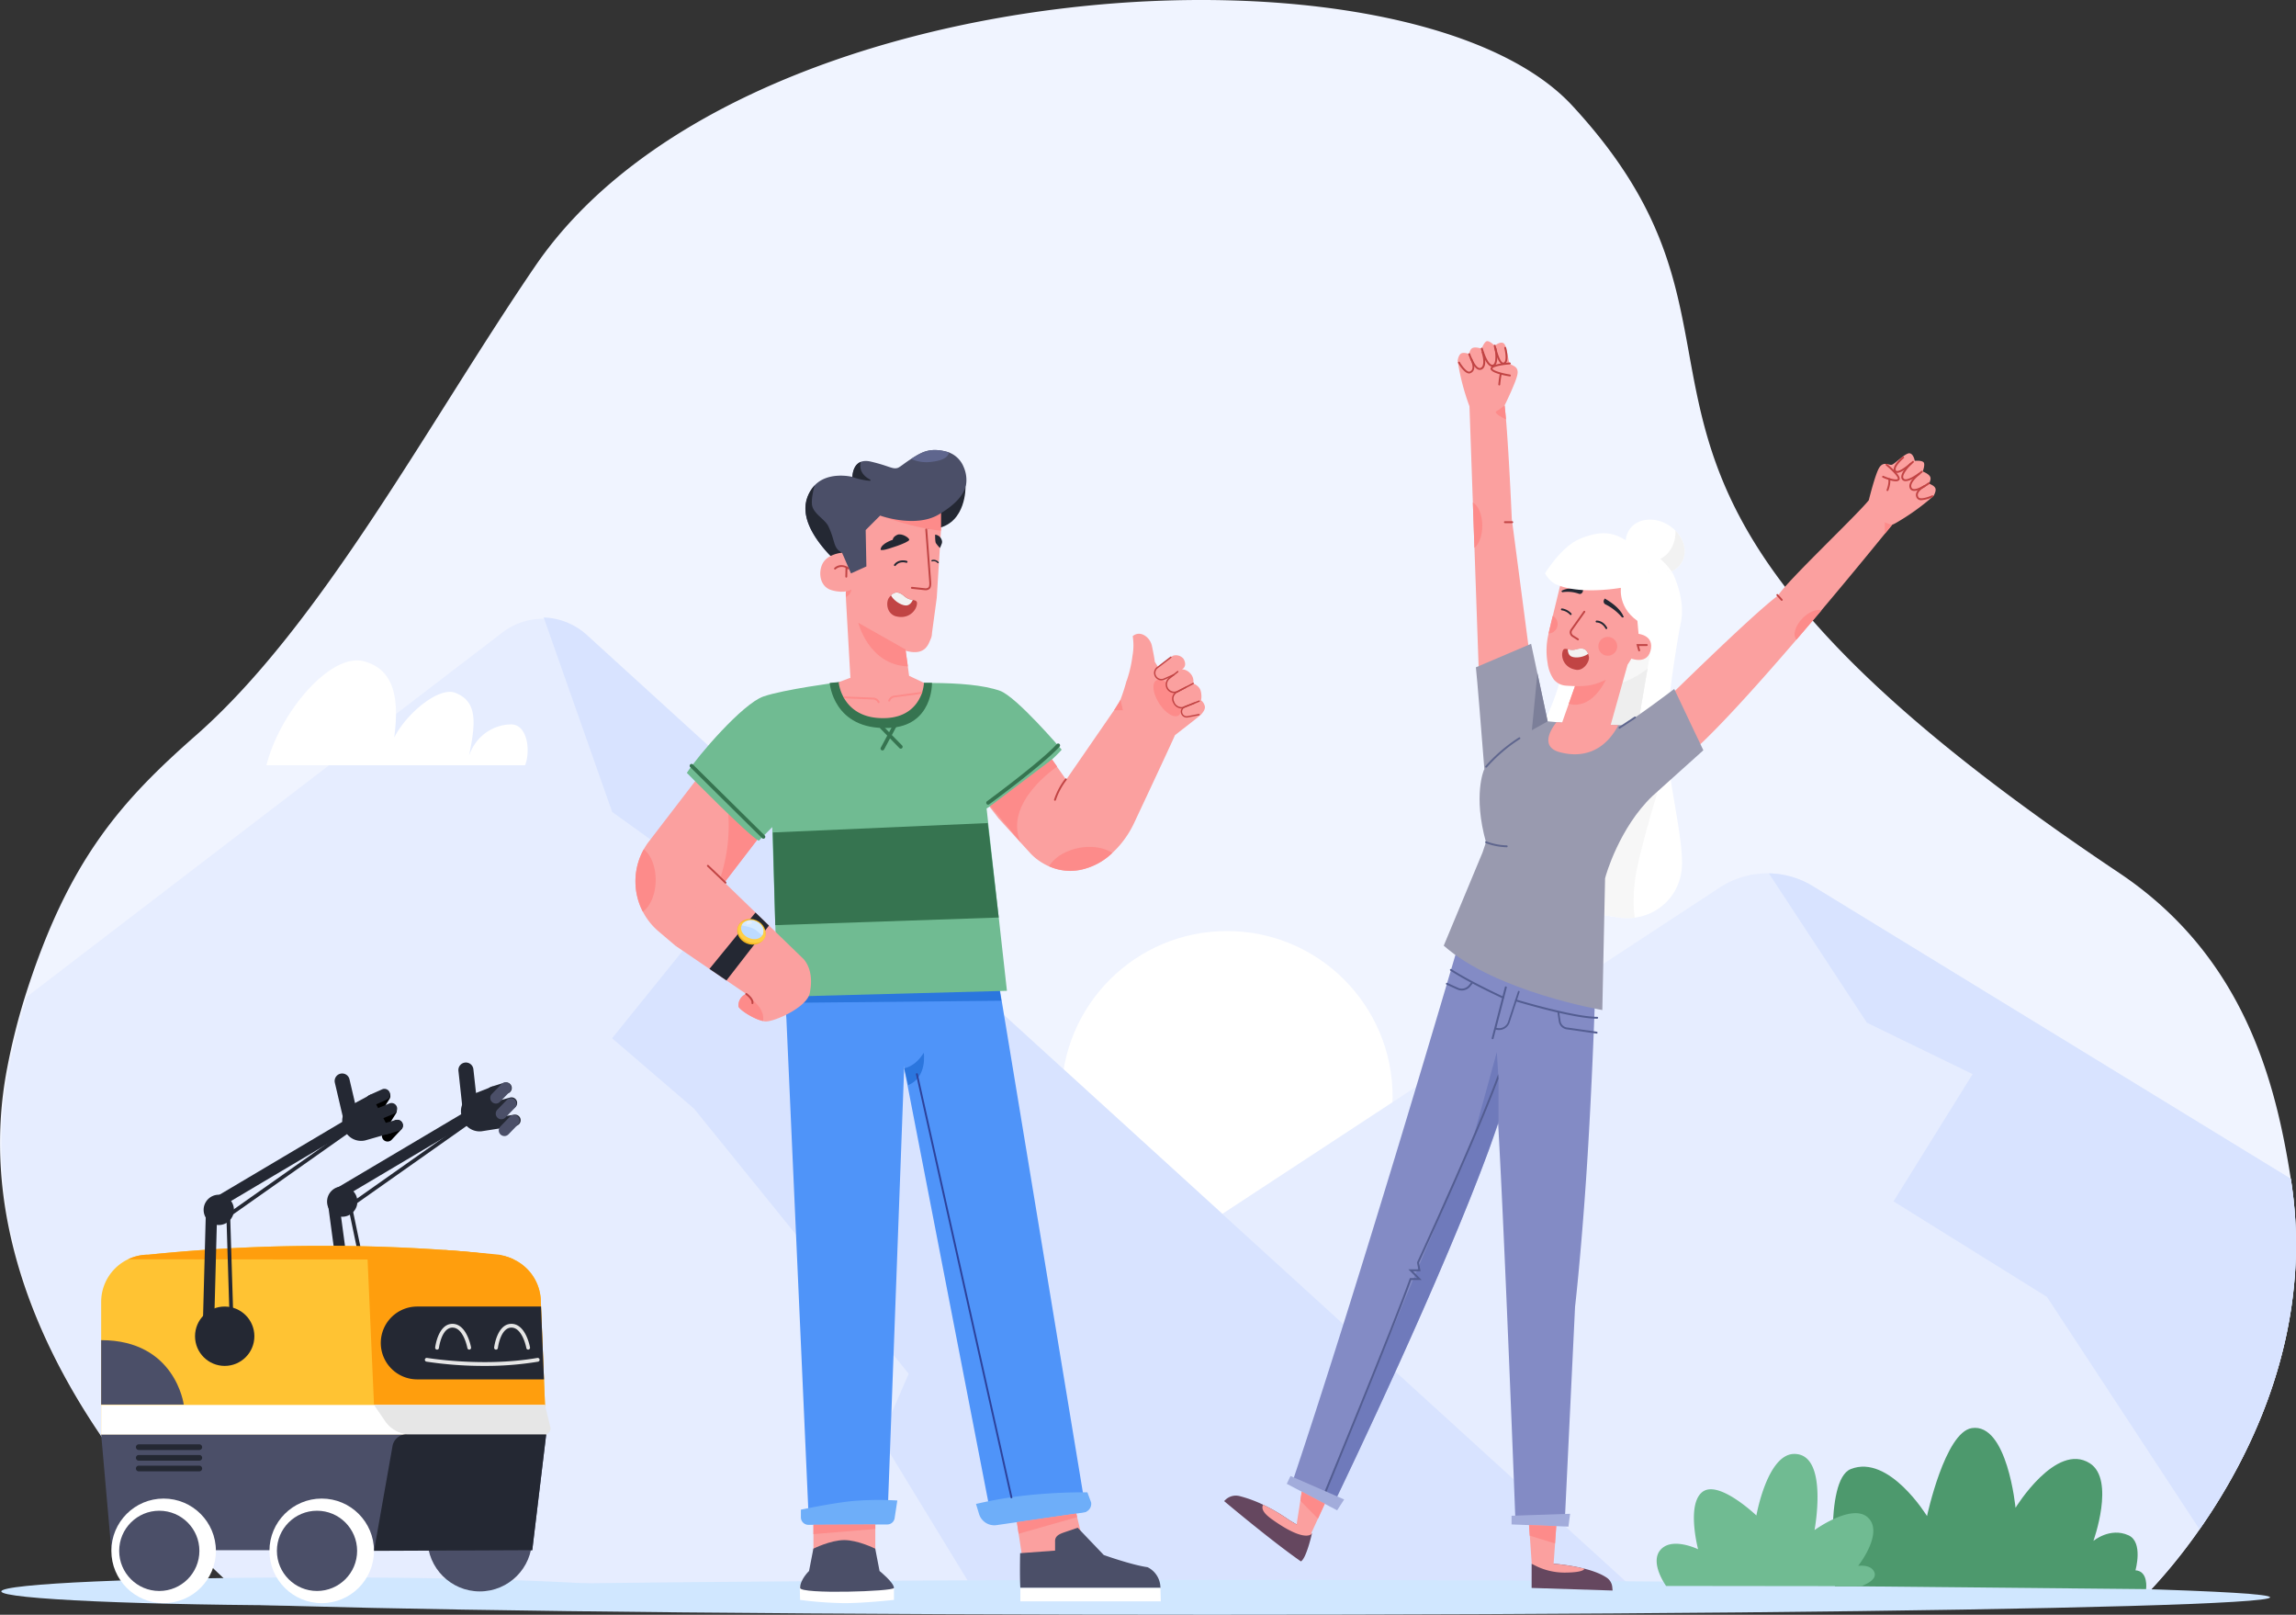 <svg xmlns="http://www.w3.org/2000/svg" viewBox="0 0 1221.04 858.5">
  <rect x="0" y="0" width="1221.04" height="858.5" fill="#333333" stroke="none"/>
  <defs>
    <style>
      .cls-1 {
        fill: #f0f4ff;
      }

      .cls-2 {
        fill: #fff;
      }

      .cls-3 {
        fill: #e6edff;
      }

      .cls-4 {
        fill: #d8e3ff;
      }

      .cls-5 {
        fill: #d0e7ff;
      }

      .cls-6 {
        fill: #c5e1f9;
      }

      .cls-7 {
        fill: #4d996d;
      }

      .cls-8 {
        fill: #70bb92;
      }

      .cls-11, .cls-34, .cls-9 {
        fill: #f2f2f2;
      }

      .cls-10 {
        fill: #e6e6e6;
      }

      .cls-11 {
        opacity: 0.66;
      }

      .cls-12 {
        fill: #fba09f;
      }

      .cls-13 {
        fill: #65475f;
      }

      .cls-14 {
        fill: #838bc5;
      }

      .cls-15 {
        fill: #535d91;
      }

      .cls-16 {
        fill: #606eb2;
        opacity: 0.56;
      }

      .cls-17 {
        fill: #a2acdb;
      }

      .cls-18 {
        fill: #999aaf;
      }

      .cls-19 {
        fill: #242833;
      }

      .cls-20 {
        fill: #fd8b8a;
      }

      .cls-21 {
        fill: #c14444;
      }

      .cls-22 {
        fill: #5f668e;
      }

      .cls-23 {
        fill: #7c7f99;
      }

      .cls-24 {
        fill: #4f94f9;
      }

      .cls-25 {
        fill: #6eaef9;
      }

      .cls-26 {
        fill: #4b4f68;
      }

      .cls-27 {
        fill: #1766cf;
        opacity: 0.65;
      }

      .cls-28 {
        fill: #2d429b;
      }

      .cls-29 {
        fill: #367450;
      }

      .cls-30 {
        fill: #f4b822;
      }

      .cls-31 {
        fill: #ffce45;
      }

      .cls-32 {
        fill: #bddbff;
      }

      .cls-33 {
        fill: #d4eaff;
      }

      .cls-34 {
        opacity: 0.63;
      }

      .cls-35 {
        fill: #ffc333;
      }

      .cls-36 {
        fill: #ff9e0d;
      }
    </style>
  </defs>
  <title>Success</title>
  <g id="Слой_2" data-name="Слой 2">
    <g id="Success">
      <g id="Background">
        <path class="cls-1" d="M1141.59,847.57c-1.51,1.56-2.35,2.36-2.35,2.36L650,850.67l-516.84.78-1.72-1.4c-17.16-14.29-156-135.19-127.6-282.36a340,340,0,0,1,9.71-38.56c22.91-72.14,51-103.32,90.69-138.21,66.93-58.78,123.69-166.39,180.35-249.37C393.86-18.51,750.23-36.69,836.13,56.14,963,193.24,802.34,247.07,1126.92,464.05c67.24,44.95,83.43,112.49,91.37,162.68C1236.78,743.65,1156.54,832.24,1141.59,847.57Z"/>
        <circle class="cls-2" cx="652.53" cy="583.08" r="88.08"/>
        <path class="cls-3" d="M1169.75,813.09h0a283.65,283.65,0,0,1-28.14,34.48L355.19,838.8,914.47,471.92a46.41,46.41,0,0,1,49.63-.78l254.18,155.57h0C1231,707.1,1197.06,774.09,1169.75,813.09Z"/>
        <path class="cls-3" d="M874.67,849.89l-49.82.33-174,1.17-518.56-.63c-17.16-14.29-156-135.18-127.6-282.35a340.71,340.71,0,0,1,9.71-38.57l252.7-193.5A35.77,35.77,0,0,1,314,339.28Z"/>
        <path class="cls-4" d="M873.78,849.17,824,849.5l-309.24-8.92-46.37-76,14.86-34.21L369.12,589.46,325.52,552,387,475.86l-61.45-44.2L289.15,328.28a35.66,35.66,0,0,1,23.93,10.28Z"/>
        <ellipse class="cls-5" cx="644.67" cy="849.23" rx="562.59" ry="9.27"/>
        <line class="cls-6" x1="658.04" y1="711.18" x2="637.49" y2="651.8"/>
        <path class="cls-2" d="M271.84,385.14c-7.59,0-18.11,4.41-22.41,16.63a0,0,0,0,0,0,0h0c3.69-17.75,4.49-29-7.45-33.47-8.53-3.2-25.63,10.66-32.34,23.83,2.88-21.28-.25-36.26-16.08-40.55-17.41-4.72-44.53,26.46-51.87,55.28H279.26C282.27,399.05,280.45,385.14,271.84,385.14Z"/>
        <path class="cls-4" d="M1169.75,813.09h0l-81.15-123.57L1007,638.72l42.06-67.65-56.21-27.33-52.14-79.4a46.2,46.2,0,0,1,23.38,6.8l254.18,155.57h0C1231,707.1,1197.06,774.09,1169.75,813.09Z"/>
      </g>
      <g id="Plant">
        <path class="cls-7" d="M1141.33,844.87s1.31-9.57-5.67-10c0,0,4.29-15-3.7-18.61-9.86-4.45-18.67,3-18.67,3s11.75-32.53-1.85-41.26c-18-11.56-39.56,23.63-39.56,23.63s-4.33-45.19-23.22-42.37c-14.3,2.14-23.85,46.79-23.85,46.79s-20.2-33.13-40.56-25c-14.53,5.78-8.39,62.3-8.39,62.3h8.56Z"/>
        <path class="cls-8" d="M989.68,843.31l-103.62-.12s-9.22-12.7-2.7-19.52a8.49,8.49,0,0,1,1.81-1.44c6.72-4,17.89,1.44,17.89,1.44s-6.34-24,2.39-30.53a5.11,5.11,0,0,1,.62-.41c8.93-5.21,28,13,28,13S939.85,773,954.22,773a11.13,11.13,0,0,1,1.44.09c16.61,2,9.33,40.4,9.33,40.4S980.84,802,990.24,805a8.15,8.15,0,0,1,3.33,2c8.14,8-4.76,24.72-5.39,25.52l0,0s6.93-1.08,8.66,3.46S989.68,843.31,989.68,843.31Z"/>
      </g>
      <g id="Persona">
        <path class="cls-2" d="M894.14,299.4a12.4,12.4,0,0,1-9.54,5.5A18.43,18.43,0,0,1,873.06,302c-7.67-4.86-10.67-13.88-6.7-20.16s13.42-7.44,21.09-2.58a19.91,19.91,0,0,1,3.57,2.88C896,287.15,897.42,294.21,894.14,299.4Z"/>
        <path class="cls-9" d="M894.14,299.4a12.4,12.4,0,0,1-9.54,5.5l-2.12-7.47c9.42-4.56,8.54-15.31,8.54-15.31C896,287.15,897.42,294.21,894.14,299.4Z"/>
        <path class="cls-2" d="M894.51,458.72a29.9,29.9,0,0,1-3.68,14.76,28.83,28.83,0,0,1-21.39,14.38,30.29,30.29,0,0,1-8.71-.07l-17.15-2.63L838.7,476l-34.47-64.77s21.93-27.94,26.54-55.07,41-50.23,41-50.23l21.78,26.68s-6.27,33.68-7.1,55.62a136.43,136.43,0,0,0,1.66,23.51c.7,5,1.55,10.08,2.4,15v0C892.5,438.66,894.51,450,894.51,458.72Z"/>
        <polygon class="cls-10" points="871.73 381.48 878.07 344.35 860.63 347.15 850.01 392.21 870.91 388.22 871.73 381.48"/>
        <path class="cls-11" d="M884.89,415.64l-2.77,3.46s-11,35.56-12.62,49c-1.44,11.86-.34,18.36-.06,19.74a30.29,30.29,0,0,1-8.71-.07l-17.15-2.63L838.7,476l5.79-31.61,43.59-32.65.43-.32Z"/>
        <path class="cls-2" d="M889.51,304.61s9.81,18.88,1.94,33.07c-11.2,20.21-28.86,25.25-28.86,25.25l15-48.39-1.12-15.25Z"/>
        <polygon class="cls-11" points="871.73 381.48 878.07 344.35 860.63 347.15 850.01 392.21 870.91 388.22 871.73 381.48"/>
        <path class="cls-12" d="M1029.25,259.59c-.63-1.56-3.47-2.48-3.47-2.48s1.56-2.26.6-3.82-3.84-2.63-3.84-2.63,1.55-4,.32-5-4.57-.66-4.57-.66-.61-3.77-2.79-4-7.88,5.71-9.42,6.09-4.42-2.09-6.7,1.59c-2.15,3.47-5.54,17.28-5.54,17.28v0c-6.78,8.4-43.53,43-48.28,50.71-13.62,9.83-65.92,61.54-65.92,61.54l16.66,24.57c13.26-10.72,37-37,59.06-62.7,4.57-5.3,9.06-10.57,13.36-15.67,19.13-22.66,34.76-42,37.57-45.43a12,12,0,0,0,1.58-.72,121.94,121.94,0,0,0,20.37-14.54S1029.88,261.15,1029.25,259.59Z"/>
        <path class="cls-12" d="M804,275.92s-2-45.68-3.83-60.38h0c.06-.11,6.29-12.76,6.87-16.79.62-4.28-3.18-4.24-4.11-5.52s-1.44-9.52-3.29-10.72-4.74,1.29-4.74,1.29-2.34-2.41-3.92-2.43-3,4-3,4-2.89-1-4.63-.45-2,3.31-2,3.31-2.77-1.12-4.26-.33-1.9,3.83-1.9,3.83A121.7,121.7,0,0,0,781.48,216h0l1.8,51.21.85,24.12,2.25,64.07,26.81-9.44Z"/>
        <path class="cls-13" d="M697.69,815.36s-2.93,13.15-5.85,14.78C675.84,819,651,798.07,651,798.07l.7-.68a8,8,0,0,1,7.42-2A67.58,67.58,0,0,1,671.73,800a99.52,99.52,0,0,1,14.14,8.32Z"/>
        <path class="cls-12" d="M707.28,793.54l-13.62-9.26-4.11,26.25-3.68-2.19A99.52,99.52,0,0,0,671.73,800c-1,2,0,4.34,4.4,7.53,18.37,13.22,21.56,7.81,21.56,7.81l-.29-.31Z"/>
        <path class="cls-13" d="M857.6,845.62l-43.06-1.37V831.38h11.69A103.07,103.07,0,0,1,842.56,834c4.43,1.12,8.88,2.69,12.06,4.89a6.72,6.72,0,0,1,2.8,4.88Z"/>
        <path class="cls-12" d="M842.56,834a103.07,103.07,0,0,0-16.33-2.58h0L829,792.72l-16.75,4.43,2.34,34.22h0a34.81,34.81,0,0,0,17.86,4.72C842.92,836,842.56,834,842.56,834Z"/>
        <path class="cls-14" d="M804.27,520.34a3.67,3.67,0,0,0-.72-.58l-28.09-17S723.32,681,686.74,789.6l21.9,11.23,1-2.05C717.25,783,766.94,679.13,791.93,611q2.6-7.07,4.81-13.57c3.64,64.47,9.15,210.27,9.15,210.27l26.28,1.1,5.46-114s2.93-25,5.89-68.21,4.69-94.87,4.69-94.87Z"/>
        <path class="cls-15" d="M807.89,526.85a.49.49,0,0,0-.63.32L802,543.23a5,5,0,0,1-6.13,3.23l-.07,0,5.51-21.39a.5.5,0,1,0-1-.25l-7,27.07a.5.5,0,0,0,.36.61l.12,0a.5.5,0,0,0,.49-.38l1.21-4.72h0a6,6,0,0,0,7.37-3.87l5.25-16.06A.49.49,0,0,0,807.89,526.85Z"/>
        <path class="cls-16" d="M796.91,573.54v22.57l-5,14.88c-25,68.14-74.68,172-82.3,187.79-.26-.31-.13-1.48.46-3.65h-6.53c.65-2.39,80.11-190.79,80.75-193.11,6.43-23.54,11.75-42.69,11.75-42.69l.7,11.73Z"/>
        <polygon class="cls-17" points="803.87 805.87 803.87 810.48 834.11 811.65 835 804.83 803.87 805.87"/>
        <path class="cls-18" d="M900.78,388.22l-10.41-21.94S870.26,381.64,863,385.56c0,0-20,.11-39.95-2.07l-8.79-41.21-29.37,12.51c.56,4.34,3.17,37.18,4.51,54.18-.09.15-.17.31-.25.46,0,0-5.83,13.43,1.11,38.35l-1.83,5.45L767.8,502.77C795.53,527.32,852.13,537,852.13,537L853.6,467c.38-1.86,7.68-27,25.19-43.79l27.07-24.32Z"/>
        <path class="cls-12" d="M865.57,353.37c7.38-10.44,13.22-33.7,13.22-33.7l-20.18-21.53-28,9.55s-3,12.28-4.81,19.73c-.74,3-1.52,6.22-2.24,9.41a38.76,38.76,0,0,0-.5,15.83,19.35,19.35,0,0,0,3.26,8.58,9.2,9.2,0,0,0,6.57,3.3c1.72.12,3.27.2,4.7.24l-6.82,19.33-3-.14s-10.78,12.54,1.67,15.92,24-.62,31.22-14.33l-4.06-.2Z"/>
        <path class="cls-19" d="M842,313.78l-.3.81a1.6,1.6,0,0,1-1.85,1.16,17.8,17.8,0,0,0-9.07-.87l-.4-.66S834,311.44,842,313.78Z"/>
        <path class="cls-2" d="M862,312.51s-22.83,4.17-35.46-2.32a15.12,15.12,0,0,1-4.88-5.39l41-7.38Z"/>
        <path class="cls-2" d="M821.66,304.8s8.82-14.56,18.93-18.5c12.1-4.71,19.41-4,30.33,6s-8.92,20.2-8.92,20.2Z"/>
        <path class="cls-2" d="M862.25,310.77s-2.81,11.29,8.54,19.33l.67,7.58,4.5.92,8.93-16.42-14-30.88Z"/>
        <path class="cls-19" d="M854.26,334.45a.49.49,0,0,1-.44-.26c-1.82-3.35-4.66-3.24-4.7-3.24a.5.5,0,0,1-.52-.48.49.49,0,0,1,.47-.52c.14,0,3.51-.15,5.63,3.76a.5.5,0,0,1-.2.68A.53.53,0,0,1,854.26,334.45Z"/>
        <path class="cls-19" d="M835.34,327a.49.49,0,0,1-.38-.18,7.45,7.45,0,0,0-4.38-2.33.5.5,0,1,1,.11-1,8.28,8.28,0,0,1,5,2.68.5.5,0,0,1-.06.7A.52.52,0,0,1,835.34,327Z"/>
        <path class="cls-19" d="M853.39,318.21,853,319a1.73,1.73,0,0,0,.73,2.29,27.27,27.27,0,0,1,8.91,7l.89-.09S862.51,323.35,853.39,318.21Z"/>
        <circle class="cls-20" cx="855.04" cy="343.62" r="5.02"/>
        <path class="cls-20" d="M828,333.7a5,5,0,0,1-4.46,3.13c.72-3.19,1.5-6.43,2.24-9.41A5,5,0,0,1,828,333.7Z"/>
        <path class="cls-21" d="M831.24,345.74c-1.42,3.09.2,9.44,7.23,10.4,4,.34,6.93-4.56,6.54-6.82a7.89,7.89,0,0,0-.47-1.71,4.18,4.18,0,0,0-1.77-2.4c-2.61-1.2-4.49.51-7,.33a13.43,13.43,0,0,1-1.93-.36C832.65,344.91,831.69,344.75,831.24,345.74Z"/>
        <path class="cls-9" d="M833.79,345.18c0,.2-.09,2.94,1.92,3.86,2.34,1.08,6.79.26,8.83-1.43a4.18,4.18,0,0,0-1.77-2.4c-2.61-1.2-4.49.51-7,.33A13.43,13.43,0,0,1,833.79,345.18Z"/>
        <path class="cls-12" d="M871.35,337s8.72.77,6.38,9.11-12.39,3.18-12.39,3.18Z"/>
        <path class="cls-21" d="M804.23,278.13h-3.89a.51.51,0,0,1-.5-.5.5.5,0,0,1,.5-.5h3.89a.5.5,0,0,1,.5.5A.51.51,0,0,1,804.23,278.13Z"/>
        <path class="cls-21" d="M947.53,319.41a.47.47,0,0,1-.37-.16l-2.34-2.59a.5.5,0,0,1,.74-.67l2.34,2.59a.49.49,0,0,1,0,.7A.46.46,0,0,1,947.53,319.41Z"/>
        <path class="cls-21" d="M802.93,200.12h-.08c-2.35-.38-10-1.8-10.14-4.1s7.07-3.07,10.18-3.29a.5.5,0,1,1,.07,1c-4.89.34-9.31,1.4-9.26,2.23.07,1,4.87,2.45,9.31,3.17a.5.5,0,0,1-.08,1Z"/>
        <path class="cls-21" d="M797.33,204.93a.51.51,0,0,1-.5-.49,51.41,51.41,0,0,1,.74-5.42.5.5,0,0,1,.58-.41.51.51,0,0,1,.41.58,52.32,52.32,0,0,0-.73,5.22.5.5,0,0,1-.49.52Z"/>
        <path class="cls-21" d="M799.43,193.78a1.68,1.68,0,0,1-.88-.25c-2.39-1.39-4-8.79-4.14-9.63a.51.51,0,0,1,.39-.59.5.5,0,0,1,.59.39c.45,2.16,2,8,3.66,9a.64.64,0,0,0,.56.08c1.86-.59.88-5.9.4-7.71a.48.48,0,0,1,.35-.61.5.5,0,0,1,.61.35c.22.81,2,7.93-1.06,8.93A1.59,1.59,0,0,1,799.43,193.78Z"/>
        <path class="cls-21" d="M793.55,194.92c-3.28,0-5.73-8.41-6-9.41a.5.5,0,0,1,1-.27c1,3.55,3.26,9,5.22,8.67a1.26,1.26,0,0,0,.81-.57c1.15-1.69.59-6.25.28-7.87a.48.48,0,0,1,.39-.58.5.5,0,0,1,.59.39c.05.26,1.18,6.25-.43,8.62a2.23,2.23,0,0,1-1.46,1A2.19,2.19,0,0,1,793.55,194.92Z"/>
        <path class="cls-21" d="M787,196.65a2.37,2.37,0,0,1-1-.21c-2.8-1.22-5-7.76-5.11-8a.52.52,0,0,1,.32-.64.51.51,0,0,1,.63.32c.6,1.78,2.57,6.58,4.56,7.44a1.21,1.21,0,0,0,1.05,0c2.3-1,1.17-6.19.54-8.09a.5.5,0,0,1,1-.31c.1.31,2.51,7.69-1.08,9.31A2.09,2.09,0,0,1,787,196.65Z"/>
        <path class="cls-21" d="M781.28,198.56c-2.52,0-5.46-4.92-5.81-5.53a.51.51,0,0,1,.18-.69.5.5,0,0,1,.68.18c1.11,1.91,3.85,5.62,5.31,5a2.12,2.12,0,0,0,1.29-1.28c.72-2-.95-5.16-1-5.2a.49.49,0,0,1,.2-.67.51.51,0,0,1,.68.2c.08.15,1.89,3.6,1,6A3.11,3.11,0,0,1,782,198.4,1.85,1.85,0,0,1,781.28,198.56Z"/>
        <path class="cls-21" d="M1008.18,255.88c-2.4,0-6-1.55-6.93-1.95a.49.49,0,0,1-.25-.66.5.5,0,0,1,.66-.25c3.14,1.4,7,2.4,7.6,1.59.52-.65-2.48-4.06-6.29-7.15a.49.49,0,0,1-.07-.7.49.49,0,0,1,.7-.08c2.42,2,7.9,6.74,6.44,8.55A2.28,2.28,0,0,1,1008.18,255.88Z"/>
        <path class="cls-21" d="M1003.79,261.05a.39.39,0,0,1-.18,0,.49.49,0,0,1-.29-.64c1.37-3.69.91-5.5.9-5.52a.5.5,0,0,1,.35-.61.49.49,0,0,1,.61.34c0,.08.58,2.09-.93,6.14A.49.49,0,0,1,1003.79,261.05Z"/>
        <path class="cls-21" d="M1008.93,251.41h-.18a1.61,1.61,0,0,1-1.22-.64c-2-2.6,3.62-7.38,4.27-7.91a.49.49,0,0,1,.7.06.51.51,0,0,1-.06.71c-1.44,1.2-5.29,5-4.11,6.54a.66.66,0,0,0,.5.25c1.91.14,6.55-3.72,8.15-5.23a.5.5,0,0,1,.71,0,.49.49,0,0,1,0,.7C1017.06,246.48,1011.74,251.41,1008.93,251.41Z"/>
        <path class="cls-21" d="M1013.44,255.81a2.29,2.29,0,0,1-1.69-.63,2.23,2.23,0,0,1-.62-1.65c0-2.86,4.42-7.11,4.61-7.29a.5.5,0,1,1,.69.72c-1.18,1.14-4.26,4.55-4.3,6.59a1.27,1.27,0,0,0,.34.93c1.37,1.41,6.41-1.75,9.26-4.08a.49.49,0,0,1,.7.07.5.5,0,0,1-.07.7C1021.68,251.73,1016.58,255.81,1013.44,255.81Z"/>
        <path class="cls-21" d="M1018,261a3.45,3.45,0,0,1-.66-.06,2.22,2.22,0,0,1-1.54-1.07c-2-3.39,4.22-8,4.48-8.24a.51.51,0,0,1,.7.11.5.5,0,0,1-.1.7c-1.61,1.19-5.49,4.75-4.21,6.93a1.23,1.23,0,0,0,.87.59c2.12.44,6.49-2.35,8-3.47a.5.5,0,0,1,.6.81C1025.9,257.5,1021.06,261,1018,261Z"/>
        <path class="cls-21" d="M1021.85,265.92a2.59,2.59,0,0,1-2.41-1.06,3.07,3.07,0,0,1-.42-2.56c.67-2.46,4.14-4.25,4.29-4.32a.5.5,0,0,1,.67.22.49.49,0,0,1-.22.67s-3.22,1.66-3.77,3.7a2.1,2.1,0,0,0,.3,1.77c.82,1.4,5.21-.06,7.21-1a.5.5,0,0,1,.42.9A17.66,17.66,0,0,1,1021.85,265.92Z"/>
        <path class="cls-20" d="M968.73,324.44c-4.3,5.1-8.79,10.37-13.36,15.66-2.16-2.34-.69-7.46,3.35-11.5C962,325.28,966.09,323.7,968.73,324.44Z"/>
        <path class="cls-20" d="M788.3,279.51c0,5.3-1.73,9.85-4.18,11.79l-.85-24.12C786.17,268.65,788.3,273.61,788.3,279.51Z"/>
        <path class="cls-22" d="M790.29,408.09A.5.5,0,0,1,790,408a.51.51,0,0,1,0-.71,84.91,84.91,0,0,1,17.74-15.19.5.5,0,1,1,.5.86,83.92,83.92,0,0,0-17.49,15A.51.51,0,0,1,790.29,408.09Z"/>
        <path class="cls-15" d="M849.9,541.12a.5.5,0,0,0-.5-.5h0c-12.52,0-42.67-9.11-43-9.2a.5.5,0,0,0-.62.33.51.51,0,0,0,.33.63c.73.22,11.16,3.37,22.21,5.93a.41.41,0,0,0,0,.22l.68,4.52a5,5,0,0,0,4.22,4.21L849,549.52h.07a.5.5,0,0,0,.07-1l-15.85-2.26a4,4,0,0,1-3.39-3.36l-.65-4.38c7.46,1.7,15.07,3.09,20.08,3.09A.52.52,0,0,0,849.9,541.12Z"/>
        <path class="cls-15" d="M799.63,529.93c-.18-.08-17.86-8.22-27.71-14.65a.5.5,0,1,0-.54.83c3.12,2,7,4.25,10.9,6.32l-1.16,1.42a4.81,4.81,0,0,1-5.69,1.34l-5.74-2.61a.5.5,0,0,0-.66.25.49.49,0,0,0,.25.66L775,526.1a5.9,5.9,0,0,0,2.39.51,5.82,5.82,0,0,0,4.49-2.12l1.29-1.58c8.13,4.29,15.91,7.87,16,7.93a.52.52,0,0,0,.21,0,.5.5,0,0,0,.21-1Z"/>
        <path class="cls-15" d="M796.91,573.55c-3.63,9.72-8.91,22.47-14.53,35.55h0c-12.51,29.11-26.64,59.82-27.75,62.23l.86,4.53h-4.07l4.67,4.67H750.5c-8.46,23.72-46.7,116.63-47.08,117.57l-.93-.38c.39-.94,39-94.71,47.19-117.86l.12-.33h3.88L749,674.87h5.27l-.69-3.65.06-.15c.23-.5,17.15-37.19,30.66-69,4.93-11.63,9.41-22.62,12.45-31Z"/>
        <polygon class="cls-17" points="686.3 784.73 684.32 788.89 711.1 802.98 714.84 797.21 686.3 784.73"/>
        <path class="cls-21" d="M839.17,340.42a.52.52,0,0,1-.27-.07l-2.79-1.78a2.82,2.82,0,0,1-.79-4l6.8-9.56a.5.5,0,1,1,.81.57l-6.79,9.57a1.81,1.81,0,0,0-.31,1.41,1.83,1.83,0,0,0,.81,1.18l2.8,1.78a.5.5,0,0,1,.15.69A.49.49,0,0,1,839.17,340.42Z"/>
        <path class="cls-21" d="M871.73,346.26a.49.49,0,0,1-.48-.36l-1-3.46h5.53a.5.5,0,0,1,.5.5.5.5,0,0,1-.5.5h-4.2l.63,2.19a.5.5,0,0,1-.34.62Z"/>
        <path class="cls-22" d="M801.25,450.45h0a33.56,33.56,0,0,1-11.15-2.21.51.51,0,0,1-.25-.66.5.5,0,0,1,.66-.26,32.76,32.76,0,0,0,10.78,2.13.5.5,0,0,1,0,1Z"/>
        <polygon class="cls-23" points="823.08 383.5 814.66 388.22 817.62 357.89 823.08 383.5"/>
        <path class="cls-20" d="M800.17,215.55a37.58,37.58,0,0,1-4.44,3.15c-1.76.94,5.18,4.31,5.18,4.31Z"/>
        <path class="cls-20" d="M1006.28,279a16.74,16.74,0,0,1-3.92-1.34v6.18Z"/>
        <polygon class="cls-20" points="813.52 816.46 826.98 820.61 827.63 811.4 813.14 810.84 813.52 816.46"/>
        <polygon class="cls-20" points="692.28 793.08 691.53 797.88 700.91 807.41 704.53 799.52 692.28 793.08"/>
        <path class="cls-22" d="M861.27,387.4a.51.51,0,0,1-.42-.22.5.5,0,0,1,.14-.69l8.23-5.43a.5.5,0,1,1,.55.83l-8.23,5.43A.45.45,0,0,1,861.27,387.4Z"/>
        <path class="cls-2" d="M889.51,304.61S882.5,292.3,864,287s6.14,10.46,6.14,10.46Z"/>
        <path class="cls-20" d="M837.61,364.78l-3.3,9.34s11,4.55,19.75-12.73C848.58,364,844.7,365,837.61,364.78Z"/>
      </g>
      <g id="Persona-2" data-name="Persona">
        <path class="cls-12" d="M404.77,443.67l-45.44,59.24-9.06-7.69a34.92,34.92,0,0,1-7.88-43.7,32.67,32.67,0,0,1,2.78-4.22l28.16-36.71Z"/>
        <path class="cls-20" d="M386.3,424.24A89.12,89.12,0,0,1,383,467l2.46,2,19.36-25.23Z"/>
        <path class="cls-20" d="M341.89,484.73a35,35,0,0,1,.5-33.21c3.81,3,6.39,9.33,6.31,16.64S345.83,481.89,341.89,484.73Z"/>
        <path class="cls-2" d="M425.3,843.1l.21,7.51a202.1,202.1,0,0,0,23.5,1.72c11,0,26.4-1.72,26.4-1.72v-6.35Z"/>
        <rect class="cls-12" x="432.6" y="807.01" width="32.9" height="19.96"/>
        <polygon class="cls-12" points="540.01 804.08 543.89 829.67 576.51 821.86 570.31 796.09 540.01 804.08"/>
        <polygon class="cls-24" points="527.94 494.08 527.9 502.94 577.58 803.75 527.69 809.39 476.94 547.69 472.42 504.58 527.94 494.08"/>
        <polygon class="cls-24" points="417.04 525.86 418.23 541.96 430.12 808.34 471.94 808.34 480.86 567.24 482.48 553.18 474.47 517.02 417.04 525.86"/>
        <path class="cls-25" d="M429.9,810.7l42-.2a3.93,3.93,0,0,0,3.87-3.35l1.43-9.39a163.87,163.87,0,0,0-23.27.24c-10.89,1-28,4.64-28,4.64v4A4,4,0,0,0,429.9,810.7Z"/>
        <path class="cls-25" d="M576.41,804.12,530,810.85a8.48,8.48,0,0,1-9.33-5.92l-1.62-5.34a229.86,229.86,0,0,1,24.42-4.29,288,288,0,0,1,34.81-1.89l2,5.42A4.67,4.67,0,0,1,576.41,804.12Z"/>
        <path class="cls-26" d="M432.56,823.38s9.1-4.57,16.45-4.57,16.45,4.57,16.45,4.57l2.3,11.85h-37.5Z"/>
        <path class="cls-26" d="M430.26,835.23s10.93-2.38,16.64-2.38,20.86,2.38,20.86,2.38,7.65,6.17,7.65,9c0,1.91-49.9,3.46-49.9,0C425.51,839.75,430.26,835.23,430.26,835.23Z"/>
        <path class="cls-26" d="M617.13,844.24H542.64c-.4-5.47-.12-18.47-.12-18.47l18.59-1.37v-4.8c-.17-3.17,2.61-4.13,5.31-5.06l6.72-2.3L587,826.74s14.73,5.28,23.29,6.48A12.26,12.26,0,0,1,617.13,844.24Z"/>
        <polyline class="cls-2" points="617.13 844.24 542.64 844.24 542.64 851.36 617.33 851.36"/>
        <path class="cls-27" d="M480.86,567.93s5.69-.55,10.42-8.21c0,0,2,13-8.3,17.2Z"/>
        <path class="cls-28" d="M537.88,796.59a.5.5,0,0,1-.48-.39l-50.28-225a.49.49,0,0,1,.38-.59.5.5,0,0,1,.6.37l50.27,225a.51.51,0,0,1-.38.6Z"/>
        <polygon class="cls-27" points="417.58 533.18 532.52 532.06 531.1 523.43 417.04 528.98 417.58 533.18"/>
        <path class="cls-12" d="M640.73,375.41a5.51,5.51,0,0,0-2-3.09,10.85,10.85,0,0,0-.22-5.11c-.8-2.74-3.92-3.82-3.92-3.82A6.13,6.13,0,0,0,633,358c-2.3-2.44-4.46-2.06-4.46-2.06s3.27-1.58.84-5.71a5.23,5.23,0,0,0-5.67-1.58l-7.82,6-1.76-2.83c-.25-2.35-1-5.91-1.49-8.26a8.8,8.8,0,0,0-3.42-5.37c-4-2.83-6.83.05-6.83.05a30.94,30.94,0,0,1-.11,10.38,66.18,66.18,0,0,1-3,13.05,5.41,5.41,0,0,0-.28.72,106.71,106.71,0,0,1-3.73,11.17l-28.27,41-26.54-37.75-43.46,14.37s26.81,34.54,34,43.86l17.12,18.78a28.79,28.79,0,0,0,5.9,4.75,30.73,30.73,0,0,0,4.1,2.15,27.57,27.57,0,0,0,16.36,1.81,35.09,35.09,0,0,0,17.11-9.09,50.68,50.68,0,0,0,4-4.17,52.13,52.13,0,0,0,7.35-11.3h0s17.14-36.41,21.95-47.14c0,0,12.77-9.85,13.84-10.93C638.73,379.83,641.24,377.49,640.73,375.41Z"/>
        <path class="cls-8" d="M535.5,526.78l-122,3.22-2.82-90.26L403.54,447c-5.42-2.65-38.27-36.09-38.27-36.09,6-9.28,29.7-36.81,40.74-40.62s40-7.55,40-7.55l49.63.37c14.2.08,27.38,1.06,36.17,4.17s32.8,31.28,32.8,31.28c-.38.86-17.88,18.6-37.93,30l-2,1.31Z"/>
        <path class="cls-29" d="M479.79,396.38l-5.48-5.59,2.36-4.4a1,1,0,1,0-1.76-.95l-2.07,3.85L469.66,386a1,1,0,0,0-1.43,1.4l3.62,3.7-3.43,6.4a1,1,0,0,0,1.76.95l3.14-5.85,5,5.14a1,1,0,1,0,1.43-1.4Z"/>
        <path class="cls-29" d="M441.24,363.07s1.81,25.18,31.34,23.95c23.68-.86,23.06-24,23.06-24l-4,0L446,362.69Z"/>
        <path class="cls-12" d="M477.34,266.73,457,263.25s-1.1,7.53-2.43,16.9c-1.77,12.3-3.95,27.77-4.59,33.44a27,27,0,0,0-.17,3.28l0,0,.09,1.65a1.93,1.93,0,0,1,0,.24l2.36,41.71-.35,0L446,362.69a22.26,22.26,0,0,0,2.31,7.42c.17.32.34.64.53,1,3.13,5.45,9.63,11.4,23,10.64,10.81-.73,15.66-6.81,17.82-11.71.16-.34.29-.67.41-1a21.6,21.6,0,0,0,1.31-6l-7.91-3.73L481.65,346l.42.09c10.18,2.7,11.71-3.86,12.84-6.26a7.74,7.74,0,0,0,.72-3.18l2.55-18.83,2.23-35.7.21-11.42Z"/>
        <path class="cls-20" d="M467.49,373.75a.52.52,0,0,1-.69-.19,2.88,2.88,0,0,0-2.16-1.65L449,371.26c-.16-.34-.29-.68-.43-1l16.17.66a3.89,3.89,0,0,1,3,2.17A.51.51,0,0,1,467.49,373.75Z"/>
        <path class="cls-20" d="M490.56,367.78l-15.36,2.1a3.86,3.86,0,0,0-2.78,2.44.53.53,0,0,0,.26.66l.15,0a.49.49,0,0,0,.51-.29,2.9,2.9,0,0,1,2-1.85l14.85-2Z"/>
        <polygon class="cls-29" points="410.99 442.59 525.26 437.59 531.13 487.81 412.29 491.87 410.99 442.59"/>
        <path class="cls-20" d="M591.53,453.47a34,34,0,0,1-17.24,9,27.51,27.51,0,0,1-16.36-1.92c2.67-4.57,8.57-8.33,15.92-9.75C580.69,449.47,587.29,450.68,591.53,453.47Z"/>
        <path class="cls-21" d="M561.05,425.71l-.15,0a.5.5,0,0,1-.33-.62A36.32,36.32,0,0,1,566.52,414a.5.5,0,0,1,.77.63,36,36,0,0,0-5.76,10.76A.51.51,0,0,1,561.05,425.71Z"/>
        <path class="cls-20" d="M456.45,331.1s5.5,22.38,26.37,23.2l-1.27-9Z"/>
        <path class="cls-19" d="M513.47,259s.38,18.56-14.59,21.8c-15.95,3.44-2.43-15.2-2.43-15.2Z"/>
        <path class="cls-20" d="M468.07,274.11s17.71,6.8,32.34,8l.06-3.21,0-7.13Z"/>
        <path class="cls-20" d="M452.75,313.34a4.62,4.62,0,0,1-2.83,4l-.13-1.74.07-1.16Z"/>
        <path class="cls-26" d="M513.7,258.15c-1.06,4.52-5,9.83-14.58,15.46-12.43,7.26-31.05.5-31.05.5l-7.69,7.7.38,19.34-8.2,3.72a90.47,90.47,0,0,1-10.64-9.25h0c-7.41-7.51-15.57-18.53-13.1-29a18.51,18.51,0,0,1,3.71-7.79c7.28-8.72,20.8-5.28,20.8-5.28s-.09-10.46,9.8-8.13,11.46,4.18,14.22,3.37c1.12-.32,3.61-2.52,7.19-4.8,5.3-3.36,9.35-6.09,18.33-4a13.72,13.72,0,0,1,9.6,8.26A17.11,17.11,0,0,1,513.7,258.15Z"/>
        <path class="cls-19" d="M447.83,293.86c-4.89-2.52-3.4-5.74-7.24-13.95-1.74-3.72-7.33-6.35-8.59-10.69-1-3.51,1.23-11.14,1.23-11.14a19.18,19.18,0,0,0-4.34,7.72c-2.75,10.36,5.1,21.59,12.3,29.31l.72.51s4.9.31,6.57-.26Z"/>
        <path class="cls-12" d="M447.83,293.86s-6.13.38-9.45,4.36-3.39,13.57,4,15.6,10.37-.48,10.37-.48l-.19-8.47Z"/>
        <path class="cls-19" d="M483.52,287.06c.31-1-4-3.83-6.4-2.7s-2.36,2.62-2.36,2.62-6.31,2-6.44,5.16c0,0-.31.48,1.67.23S483,288.55,483.52,287.06Z"/>
        <path class="cls-19" d="M475.92,300.93a.47.47,0,0,1-.3-.1.5.5,0,0,1-.1-.7c2.44-3.25,6.68-1.94,6.73-1.93a.5.5,0,0,1-.31,1c-.14-.05-3.61-1.1-5.62,1.57A.51.51,0,0,1,475.92,300.93Z"/>
        <path class="cls-21" d="M451.14,301.57c-1.22-.72-4.57-2.24-7.41.37a.5.5,0,0,0,0,.71.5.5,0,0,0,.7,0,4.75,4.75,0,0,1,5.24-.76l-.1,4.69a.49.49,0,0,0,.49.51h0a.5.5,0,0,0,.5-.49l.09-4.21c.22.13.36.23.39.25a.49.49,0,0,0,.59,0Z"/>
        <path class="cls-19" d="M457.83,245.58s-2.15,5.82,4.95,9.39a.35.35,0,0,1-.18.66,39.67,39.67,0,0,1-9.28-2S453.3,247.23,457.83,245.58Z"/>
        <path class="cls-22" d="M504.74,240.61c-.77,2.81-3.79,4.35-9.88,5A20,20,0,0,1,484.53,244C490.17,240.45,494.9,237.41,504.74,240.61Z"/>
        <path class="cls-21" d="M492.09,313.79h-.19l-7-.75a.5.5,0,0,1-.44-.55A.49.49,0,0,1,485,312l7,.76a2.22,2.22,0,0,0,1.75-.46c.45-.48.57-1.55.39-3.45l-2.05-27.29a.5.5,0,0,1,1-.08l2.05,27.28c.21,2.27,0,3.49-.66,4.22A3.11,3.11,0,0,1,492.09,313.79Z"/>
        <path class="cls-19" d="M497.32,284.25s-.09,3.6.4,4.5a19,19,0,0,0,2.18,2.61l.9-2.21a2.68,2.68,0,0,0,.07-1.91A4.15,4.15,0,0,0,497.32,284.25Z"/>
        <path class="cls-21" d="M487.68,320.65c0,3.63-4.42,9.08-11.69,6.88-4.75-1.82-4.7-7.55-3.32-9.57a9.51,9.51,0,0,1,1.23-1.46,4.52,4.52,0,0,1,2.8-1.54c3.07,0,4.14,2.51,6.72,3.48a13.71,13.71,0,0,0,2,.51C486.68,319.2,487.68,319.48,487.68,320.65Z"/>
        <path class="cls-9" d="M485.45,319c-.12.19-1.23,2.9-3.6,2.9-2.75,0-6.72-2.78-8-5.35a4.52,4.52,0,0,1,2.8-1.54c3.07,0,4.14,2.51,6.72,3.48A13.71,13.71,0,0,0,485.45,319Z"/>
        <path class="cls-19" d="M498.85,299.44a.36.36,0,0,1-.31-.16,2.62,2.62,0,0,0-2.74-.8.37.37,0,0,1-.46-.26.36.36,0,0,1,.25-.46,3.35,3.35,0,0,1,3.56,1.09.38.38,0,0,1-.09.53A.42.42,0,0,1,498.85,299.44Z"/>
        <path class="cls-12" d="M430.6,528.16c-1.65,7.62-19.55,15.46-23.83,14.87-.33,0-.68-.11-1-.19-5.58-1.26-12.93-6.4-13-7.78a6.54,6.54,0,0,1,3.78-6.49l.32-.13-37.53-25.53,20-39.48,47.46,45.92S433.47,514.91,430.6,528.16Z"/>
        <path class="cls-20" d="M405.74,542.84c-5.58-1.26-12.93-6.4-13-7.78a6.54,6.54,0,0,1,3.78-6.49l2.91,2.44C407.17,537,405.9,542.27,405.74,542.84Z"/>
        <path class="cls-21" d="M385.84,469.8a.45.45,0,0,1-.34-.14l-9.41-9a.5.5,0,0,1,.69-.72l9.41,9a.5.5,0,0,1-.35.86Z"/>
        <path class="cls-21" d="M400.14,533.82h-.09a.5.5,0,0,1-.4-.58c.29-1.61-2.12-3.71-3.08-4.38a.51.51,0,0,1-.12-.7.5.5,0,0,1,.7-.12c.16.11,4,2.81,3.49,5.38A.51.51,0,0,1,400.14,533.82Z"/>
        <polygon class="cls-19" points="401.78 485.17 377.29 515.13 386.34 521.28 408.94 492.1 401.78 485.17"/>
        <ellipse class="cls-30" cx="399.6" cy="495.38" rx="6.68" ry="7.68" transform="translate(-212.22 670.75) rotate(-67.1)"/>
        <ellipse class="cls-31" cx="399.98" cy="494.48" rx="5.71" ry="7.68" transform="matrix(0.39, -0.92, 0.92, 0.39, -211.16, 670.55)"/>
        <ellipse class="cls-32" cx="399.98" cy="494.48" rx="4.54" ry="6.1" transform="translate(-211.16 670.55) rotate(-67.1)"/>
        <path class="cls-33" d="M405.6,496.85c-.55,1.28-2.14-2-5.24-3.27s-6-1.44-5.9-1.7c.85-1.91,4-3.85,7.79-2.06S406.6,494.56,405.6,496.85Z"/>
        <path class="cls-34" d="M398.61,491.21c-.46.11-1.24.58-1.6.08s.39-1.42,1.21-1.63,1.88.44,1.69,1S399.05,491.1,398.61,491.21Z"/>
        <path class="cls-29" d="M406,445.91a1,1,0,0,1-.71-.29l-38.16-37.71a1,1,0,1,1,1.4-1.42l38.17,37.71a1,1,0,0,1,0,1.41A1,1,0,0,1,406,445.91Z"/>
        <path class="cls-29" d="M525.49,427.81a1,1,0,0,1-.59-1.81c.29-.21,28.73-21.11,37.08-30.34a1,1,0,1,1,1.48,1.34c-8.48,9.38-36.2,29.75-37.38,30.61A1,1,0,0,1,525.49,427.81Z"/>
        <path class="cls-20" d="M626.74,380.39c-2.44,1.55-7.07-1.36-10.34-6.51s-3.95-10.57-1.51-12.12c1.36-.86,3.4-.34,5.5,1.18a3.56,3.56,0,0,0-.12.85h0A4.18,4.18,0,0,0,623.6,368a5,5,0,0,0,.78.09,3.41,3.41,0,0,0,.71-.06l.14.22,0,.05a5.86,5.86,0,0,0-.44.42,4,4,0,0,0-.57,4.67,5.36,5.36,0,0,0,.26.54,4.57,4.57,0,0,0,3.63,2.33h0C628.31,378.19,627.84,379.69,626.74,380.39Z"/>
        <path class="cls-21" d="M631.11,381.51a3.15,3.15,0,0,1-1.14-6.09l7.61-3a.38.38,0,0,1,.49.22.38.38,0,0,1-.22.48l-7.61,3a2.4,2.4,0,0,0,1.32,4.6l6.06-1.16a.38.38,0,0,1,.14.74l-6.06,1.15A3,3,0,0,1,631.11,381.51Z"/>
        <path class="cls-21" d="M628.44,376.67h-.28a5,5,0,0,1-4-2.52c-.09-.16-.17-.33-.25-.5a4.34,4.34,0,0,1,.61-5.16L625,368a3.29,3.29,0,0,1,.67-.43l8.72-4.55a.38.38,0,0,1,.51.16.38.38,0,0,1-.16.5L626,368.27a2.85,2.85,0,0,0-.55.35c-.13.12-.26.24-.39.38a3.55,3.55,0,0,0-.52,4.23l0,.1a2.86,2.86,0,0,0,.21.43,4.19,4.19,0,0,0,3.33,2.15,3.18,3.18,0,0,0,1.09-.11l.06,0,5.8-2.35a.39.39,0,0,1,.49.21.37.37,0,0,1-.21.49l-5.88,2.38A3.52,3.52,0,0,1,628.44,376.67Z"/>
        <path class="cls-21" d="M624.38,368.49a5.5,5.5,0,0,1-.85-.1,4.59,4.59,0,0,1-2.61-1.58,4.66,4.66,0,0,1-1-3,3.63,3.63,0,0,1,.13-1,4.49,4.49,0,0,1,1.73-2.61l4.32-3.4a.38.38,0,0,1,.53.06.37.37,0,0,1-.07.53l-4.33,3.41a3.82,3.82,0,0,0-1.45,2.19,3.07,3.07,0,0,0-.11.79,3.86,3.86,0,0,0,.85,2.53,3.81,3.81,0,0,0,2.18,1.31,4.3,4.3,0,0,0,.72.09,2.82,2.82,0,0,0,.62-.06,3.53,3.53,0,0,0,1.18-.37l4.28-2.21a.39.39,0,0,1,.51.16.37.37,0,0,1-.17.5L626.54,368a4,4,0,0,1-1.4.45A3.36,3.36,0,0,1,624.38,368.49Z"/>
        <path class="cls-21" d="M617.67,361.72a3.95,3.95,0,0,1-2.69-6.85l7.47-5.74a.39.39,0,0,1,.53.07.37.37,0,0,1-.07.53l-7.45,5.72a3.2,3.2,0,0,0,3.5,5.25l5.1-2.27a.38.38,0,0,1,.31.69l-5.11,2.27A4,4,0,0,1,617.67,361.72Z"/>
        <polygon class="cls-20" points="595.9 372.03 597.16 377.58 592.51 377.58 595.9 372.03"/>
        <polygon class="cls-20" points="465.5 812.89 432.6 815.65 432.6 810.68 465.5 810.53 465.5 812.89"/>
        <polygon class="cls-20" points="572.84 806.6 541.73 815.43 540.8 809.29 572.38 804.71 572.84 806.6"/>
        <path class="cls-20" d="M562.2,407.59s-28.7,19-19.47,40.19l-16.05-19.24,32.81-24.81Z"/>
      </g>
      <g id="Android">
        <path d="M200.66,591.89a3,3,0,0,1-1.6-.46,3,3,0,0,1-.93-4.14l3.93-6.21a3,3,0,0,1,5.07,3.21l-3.93,6.21A3,3,0,0,1,200.66,591.89Z"/>
        <path d="M204.1,599.63a3,3,0,0,1-2.54-4.6l3.93-6.21a3,3,0,0,1,5.07,3.21l-3.93,6.2A3,3,0,0,1,204.1,599.63Z"/>
        <path d="M206.06,606.91a3,3,0,0,1-2-.8,3,3,0,0,1-.15-4.24l5.14-5.51a3,3,0,0,1,4.39,4.1l-5.14,5.5A3,3,0,0,1,206.06,606.91Z"/>
        <ellipse class="cls-5" cx="171.09" cy="846.09" rx="170.38" ry="7.46"/>
        <circle class="cls-19" cx="182" cy="638.84" r="8.06"/>
        <rect class="cls-19" x="178.11" y="640.74" width="6" height="53.84" transform="translate(-87.34 30.08) rotate(-7.66)"/>
        <rect class="cls-19" x="189.98" y="642.43" width="2" height="43.97" transform="translate(-131.94 53.15) rotate(-11.81)"/>
        <circle class="cls-26" cx="255.16" cy="818.29" r="27.8"/>
        <path class="cls-35" d="M287.63,692.34l2.85,70.29H53.8V692.18a25.11,25.11,0,0,1,25.11-25.11,898.36,898.36,0,0,1,93.23-4.69c25.55,0,48.2,1.09,64.77,2.23,17.69,1.21,25.61,2.62,25.61,2.62a25.11,25.11,0,0,1,25.11,25.11Z"/>
        <path class="cls-36" d="M287.63,692.34l2.85,70.22L198.9,746.94l-3.42-77.43,41.43-4.9c17.69,1.21,25.61,2.62,25.61,2.62a25.11,25.11,0,0,1,25.11,25.11Z"/>
        <polygon class="cls-26" points="283.06 824.17 59.22 824.17 53.8 762.63 290.47 762.63 283.06 824.17"/>
        <path class="cls-19" d="M289.29,733.36H221.87A19.36,19.36,0,0,1,202.51,714h0a19.36,19.36,0,0,1,19.36-19.36h65.85Z"/>
        <circle class="cls-2" cx="87.02" cy="824.53" r="27.8"/>
        <circle class="cls-2" cx="171.09" cy="824.53" r="27.8"/>
        <circle class="cls-26" cx="168.59" cy="824.53" r="21.33"/>
        <circle class="cls-26" cx="84.71" cy="824.53" r="21.33"/>
        <polygon class="cls-2" points="53.8 762.63 290.47 762.63 289.85 746.94 53.8 746.94 53.8 762.63"/>
        <path class="cls-10" d="M218.22,762.63h71.47a3.12,3.12,0,0,0,3-3.84l-2.89-11.85H198.9l5.89,8.6A16.26,16.26,0,0,0,218.22,762.63Z"/>
        <path class="cls-26" d="M97.72,746.76s-4.39-34.25-43.92-34.25v34.25Z"/>
        <path class="cls-10" d="M249.56,717.54a1,1,0,0,1-1-.82c0-.11-2.06-10.88-7.92-10.88s-7.19,10.71-7.21,10.82a1,1,0,1,1-2-.24c.06-.52,1.62-12.58,9.19-12.58s9.8,12,9.89,12.52a1,1,0,0,1-.8,1.16Z"/>
        <path class="cls-10" d="M280.92,717.54a1,1,0,0,1-1-.82c0-.11-2.07-10.88-7.92-10.88s-7.2,10.71-7.21,10.82a1,1,0,1,1-2-.24c.06-.52,1.62-12.58,9.19-12.58s9.8,12,9.89,12.52a1,1,0,0,1-.8,1.16Z"/>
        <path class="cls-19" d="M198.9,824.53l9.81-55.5a7.46,7.46,0,0,1,7.4-6.4h74.36l-7.41,61.54Z"/>
        <path class="cls-36" d="M273.32,669.67l-205.21-.16a24.87,24.87,0,0,1,10.8-2.44,898.36,898.36,0,0,1,93.23-4.69,898.36,898.36,0,0,1,93.23,4.69A28.57,28.57,0,0,1,273.32,669.67Z"/>
        <circle class="cls-19" cx="119.5" cy="710.42" r="15.78"/>
        <rect class="cls-19" x="81.94" y="670.86" width="59.52" height="6" transform="translate(-564.91 767.53) rotate(-88.47)"/>
        <circle class="cls-19" cx="116.35" cy="643.24" r="8.06"/>
        <rect class="cls-19" x="110.61" y="614.93" width="81.83" height="6" transform="matrix(0.86, -0.51, 0.51, 0.86, -294.56, 164.27)"/>
        <path class="cls-19" d="M182.7,599.46l.44,1.09a9.62,9.62,0,0,0,11.18,5.74L208,602.37l-10.72-20.5-10.26,5.54A9.6,9.6,0,0,0,182.7,599.46Z"/>
        <path class="cls-19" d="M186.69,598.88a4,4,0,0,1-3.89-3.09l-4.69-20A4,4,0,1,1,185.9,574l4.68,20a4,4,0,0,1-3,4.81A4.2,4.2,0,0,1,186.69,598.88Z"/>
        <path class="cls-19" d="M197.75,587.9a3,3,0,0,1-1.24-5.74l6.7-3a3,3,0,0,1,2.47,5.47l-6.69,3A3.08,3.08,0,0,1,197.75,587.9Z"/>
        <path class="cls-19" d="M200.67,595.55a3,3,0,0,1-1.15-5.77l7.55-3.12a3,3,0,0,1,2.29,5.55l-7.55,3.12A3,3,0,0,1,200.67,595.55Z"/>
        <path class="cls-19" d="M205.22,603.09a3,3,0,0,1-.84-5.88l6-1.73a3,3,0,1,1,1.67,5.76l-6,1.73A3,3,0,0,1,205.22,603.09Z"/>
        <rect class="cls-19" x="121.25" y="646.02" width="2" height="51.39" transform="translate(-20.75 4.11) rotate(-1.77)"/>
        <rect class="cls-19" x="115.93" y="621.65" width="77.87" height="2" transform="translate(-330.45 202.95) rotate(-35.18)"/>
        <rect class="cls-19" x="174.34" y="610.48" width="81.83" height="6" transform="matrix(0.86, -0.51, 0.51, 0.86, -283.33, 196.22)"/>
        <path class="cls-19" d="M245.47,593.25l.3,1.14a9.61,9.61,0,0,0,10.39,7.06l14.09-2.21-8.13-21.66-10.86,4.24A9.6,9.6,0,0,0,245.47,593.25Z"/>
        <path class="cls-19" d="M250,593.19a4,4,0,0,1-4-3.57l-2.21-20.38a4,4,0,0,1,7.95-.87L254,588.76a4,4,0,0,1-3.54,4.41Z"/>
        <path class="cls-19" d="M262.18,583.64a3,3,0,0,1-.89-5.87l7-2.18a3,3,0,0,1,1.78,5.73l-7,2.18A2.82,2.82,0,0,1,262.18,583.64Z"/>
        <path class="cls-19" d="M264.14,591.6a3,3,0,0,1-.79-5.9l7.87-2.17a3,3,0,0,1,1.6,5.79l-7.88,2.17A3.15,3.15,0,0,1,264.14,591.6Z"/>
        <path class="cls-19" d="M267.73,599.63a3,3,0,0,1-.47-6l6.16-1a3,3,0,0,1,.94,5.93l-6.15,1A2.59,2.59,0,0,1,267.73,599.63Z"/>
        <rect class="cls-19" x="179.66" y="617.21" width="77.86" height="2" transform="translate(-316.25 238.86) rotate(-35.18)"/>
        <g>
          <path class="cls-19" d="M73.78,770.9H106a1.5,1.5,0,0,0,0-3H73.78a1.5,1.5,0,1,0,0,3Z"/>
          <path class="cls-19" d="M106,773.57H73.78a1.5,1.5,0,1,0,0,3H106a1.5,1.5,0,0,0,0-3Z"/>
          <path class="cls-19" d="M106,779.25H73.78a1.5,1.5,0,1,0,0,3H106a1.5,1.5,0,0,0,0-3Z"/>
        </g>
        <path class="cls-10" d="M257.59,726.2a201.26,201.26,0,0,1-30.81-2.27,1,1,0,0,1-.82-1.15,1,1,0,0,1,1.16-.82c.29,0,29.59,5,58.65,0a1,1,0,1,1,.34,2A169.55,169.55,0,0,1,257.59,726.2Z"/>
        <path class="cls-26" d="M263.72,586.72a3,3,0,0,1-2.15-5.09l5.12-5.27a3,3,0,0,1,4.31,4.18l-5.12,5.27A3,3,0,0,1,263.72,586.72Z"/>
        <path class="cls-26" d="M266.64,595.07a3,3,0,0,1-2.15-5.09l5.12-5.27a3,3,0,0,1,4.3,4.18l-5.12,5.27A3,3,0,0,1,266.64,595.07Z"/>
        <path class="cls-26" d="M268.25,604a3,3,0,0,1-2.15-5.09l5.12-5.27a3,3,0,0,1,4.3,4.18l-5.12,5.28A3,3,0,0,1,268.25,604Z"/>
      </g>
    </g>
  </g>
</svg>
